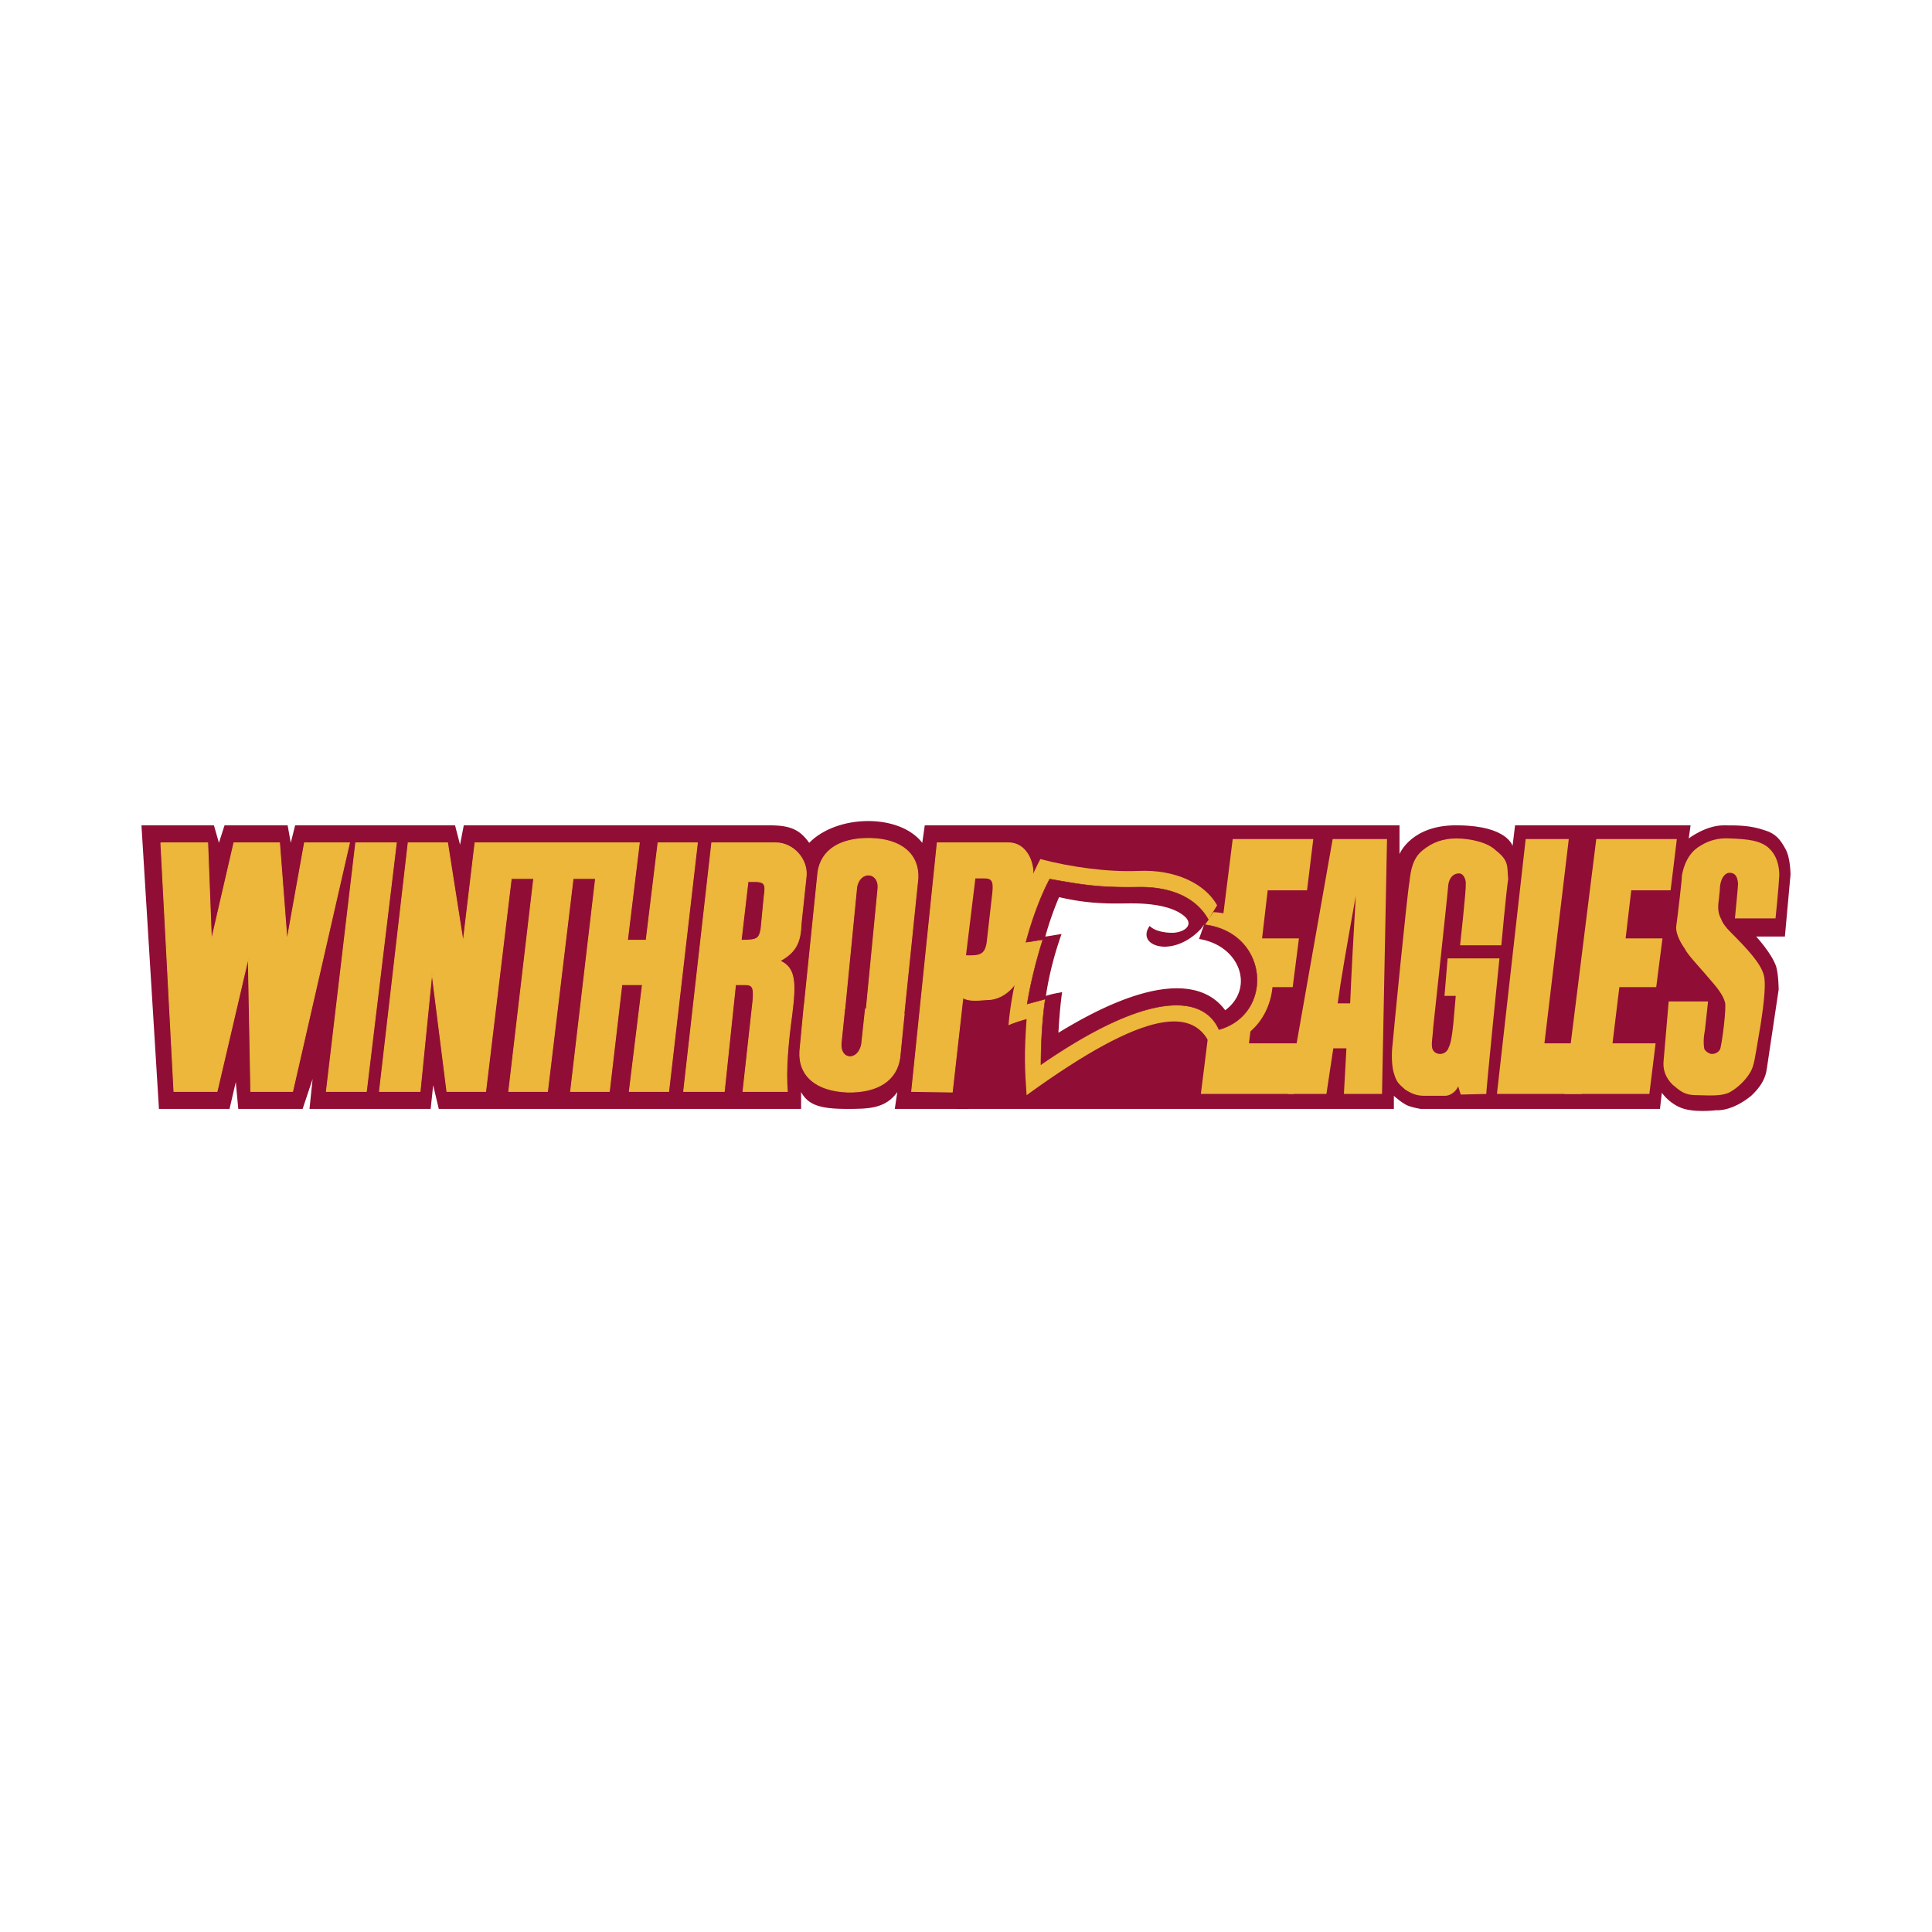 <svg xmlns="http://www.w3.org/2000/svg" width="2500" height="2500" viewBox="0 0 192.756 192.756"><g fill-rule="evenodd" clip-rule="evenodd"><path fill="#fff" d="M0 0h192.756v192.756H0V0z"/><path d="M95.443 110.637l3.428-28.292h40.758v2.866s1.184-2.991 5.92-2.866c4.861.062 5.359 2.057 5.359 2.057l.25-2.057h17.512l-.188 1.309s1.684-1.309 3.49-1.309c1.496 0 2.68 0 4.113.499 1.061.312 1.559.935 2.057 1.87.498.872.498 2.555.498 2.555l-.561 6.17h-2.867s1.559 1.683 1.996 2.991c.248.873.248 2.307.248 2.307l-1.184 7.914c-.125.998-.686 1.871-1.559 2.68-1.994 1.621-3.49 1.434-3.49 1.434s-2.367.312-3.676-.311c-1.123-.5-1.746-1.434-1.746-1.434l-.186 1.619h-23.869s-.748-.123-1.246-.311c-.625-.25-1.434-.998-1.434-.998v1.309H95.443v-.002z" fill="#900d35"/><path fill="#ecb73b" d="M122.988 83.715h8.039l-.623 5.111h-3.925l-.561 4.798h3.678l-.623 4.86h-3.678l-.686 5.61h5.11l-.623 5.049h-9.285l3.177-25.428z"/><path d="M138.383 83.715l-.5 25.427h-3.801l.25-4.551h-1.309l-.686 4.551h-3.865l4.488-25.427h5.423zm-3.678 16.39c.125-2.93.312-6.481.561-10.719-.873 4.861-1.496 8.413-1.807 10.719h1.246zM149.787 94.31h-4.113s.623-5.671.561-6.045c.062-.312-.125-1.184-.748-1.122-.686.062-.936.685-.996 1.184 0 .312-1.496 14.146-1.496 14.146-.062 1.061-.188 1.559-.125 1.934 0 .373.312.748.811.748.373 0 .748-.25.871-.686.188-.375.312-1.061.438-2.244l.25-2.867h-1.123l.312-3.739h5.172s-1.371 13.524-1.309 13.524-2.555.062-2.555.062l-.25-.811c-.373.748-.996.934-1.309.934h-2.057c-.748 0-1.246-.186-1.932-.623-.623-.561-.811-.686-1.059-1.434-.312-.809-.312-2.242-.188-3.115.062-.811 1.434-14.833 1.682-16.204.125-1.122.312-2.306 1.309-3.116.998-.81 2.057-1.184 3.367-1.184 1.309 0 3.115.374 3.926 1.184 1.371 1.059 1.121 1.62 1.246 2.867-.187 1.185-.685 6.607-.685 6.607zM152.217 83.715h4.301l-2.43 20.379h4.299l-.561 5.049h-8.476l2.867-25.428z" fill="#ecb73b"/><path fill="#ecb73b" d="M159.26 83.715h8.039l-.623 5.111h-3.926l-.561 4.798h3.676l-.623 4.86h-3.678l-.683 5.61h4.299l-.623 5.049h-8.475l3.178-25.428zM177.146 91.63h-4.053s.312-3.179.312-3.428c-.062-1.122-.623-1.122-.873-1.122-.248 0-.811.249-.934 1.433 0 .312-.062.748-.125 1.371-.125.81 0 1.371.248 1.807.125.374.438.811.998 1.371 1.684 1.683 2.93 3.054 3.24 4.175.25.748.062 2.68-.311 5.049-.312 1.744-.561 3.551-.748 4.051-.25.934-1.246 1.994-2.182 2.555-.873.561-2.43.373-3.49.373-1.184 0-1.619-.436-2.367-1.059-.686-.686-.998-1.496-.873-2.492.125-1.496.498-5.797.498-5.797h3.928l-.312 2.867c-.188.936-.125 1.559-.062 1.869.125.25.498.5.748.5.311 0 .623-.125.811-.438.186-.373.686-4.299.498-4.736-.312-1.059-1.246-1.932-2.119-2.99-.936-1.06-1.621-1.808-1.869-2.307-.312-.436-.936-1.434-.873-2.244.125-.873.623-5.048.561-5.048.312-1.745 1.123-2.618 1.932-3.054.811-.499 1.746-.748 2.805-.686 1.994.062 2.93.249 3.678.748 1.121.81 1.309 2.119 1.309 2.929-.064 1.311-.375 4.303-.375 4.303z"/><path d="M79.925 110.637v-1.682c.686 1.246 1.808 1.682 4.55 1.682 2.119 0 3.863 0 5.048-1.682l-.25 1.682h7.354l.873-9.098c2.43.748 5.857-1.184 6.232-5.983l.873-8.413c.373-2.057-.811-4.799-4.053-4.799h-8.288l-.25 1.745c-2.244-2.929-8.476-2.867-11.28 0-.935-1.309-1.87-1.745-3.927-1.745H46.272l-.374 1.932-.498-1.932H29.446l-.437 1.745-.312-1.745h-6.294l-.561 1.745-.499-1.745h-7.229l1.745 28.292h7.042l.624-2.68.249 2.68h6.419l.997-2.99-.312 2.99h12.09l.249-2.367.561 2.367h36.147v.001z" fill="#900d35"/><path fill="#ecb73b" stroke="#ecb73b" stroke-width=".086" stroke-miterlimit="2.613" d="M16.047 84.089l1.308 24.804h4.301l3.116-13.337.249 13.337h4.175l5.672-24.804H30.38l-1.744 9.722-.748-9.722h-4.55l-2.243 9.722-.374-9.722h-4.674zM39.542 84.089h-4.051l-2.929 24.804h3.988l2.992-24.804zM44.652 84.089h-3.926l-2.867 24.804h4.051l1.184-11.842 1.495 11.842h3.865l2.555-21.252h2.243l-2.493 21.252h3.864l2.555-21.252h2.244l-2.493 21.252h3.864l1.247-10.657h2.056l-1.309 10.657h3.926l2.867-24.804h-3.926l-1.184 9.722H62.6l1.185-9.722H47.394l-1.184 9.909-1.558-9.909zM90.146 101.539l1.433-13.898c.125-2.368-1.62-3.926-4.736-3.988-3.053-.062-4.923 1.184-5.235 3.365l-1.371 13.4c.686.373 2.867.498 4.051.186l1.185-12.09c.312-1.745 2.306-1.558 2.119.187l-1.184 12.215 3.738.623zM71.014 84.089l-2.805 24.803h4.051l1.122-10.656h.935c.748 0 .935.248.81 1.619l-.997 9.037h4.425c-.187-2.057.062-4.924.437-7.604.436-3.428.312-4.736-1.184-5.421 1.745-.935 2.056-2.057 2.119-3.739l.499-4.674c.187-1.683-1.247-3.365-3.054-3.365h-6.358z"/><path d="M73.943 93.811c1.62 0 1.807-.125 1.994-1.184l.312-3.241c.187-1.184 0-1.371-.748-1.434h-.873l-.685 5.859z" fill="#900d35" stroke="#ecb73b" stroke-width=".086" stroke-miterlimit="2.613"/><path d="M80.237 100.293l-.436 4.611c-.125 2.43 1.62 3.926 4.736 4.051 3.054.062 4.923-1.184 5.235-3.428l.437-4.363c-.748-.373-2.618-.809-3.864-.498l-.374 3.49c-.312 1.744-2.181 1.682-2.057-.062l.374-3.615-4.051-.186zM98.496 99.732c2.057 0 3.428-2.119 3.615-3.429l.936-8.974c.125-1.246-.623-3.24-2.432-3.24h-7.104l-2.555 24.803 4.051.062s1.06-9.348 1.06-9.41c.622.374 1.558.249 2.429.188z" fill="#ecb73b" stroke="#ecb73b" stroke-width=".086" stroke-miterlimit="2.613"/><path d="M96.378 95.307c1.435.062 1.87-.125 2.058-1.247l.561-4.923c.125-1.122 0-1.496-.748-1.496h-.936l-.935 7.666z" fill="#900d35"/><path d="M100.18 95.805c.498-.125 1.246-.312 1.744-.374-.623 2.182-1.121 4.612-1.309 6.856.562-.25 1.186-.438 1.809-.623-.25 3.428-.188 4.984 0 7.602 12.027-8.725 16.889-8.848 18.445-4.734 8.602-.998 7.666-13.275.188-13.525l-.498.748.873-1.434c-1.186-2.119-4.113-3.614-7.916-3.427-2.928.125-6.668-.374-9.721-1.184-1.434 2.741-2.93 6.917-3.615 10.095z" fill="#ecb73b"/><path d="M104.729 87.704c-.934 1.745-1.807 4.175-2.367 6.294.623-.062 1.121-.187 1.682-.249-.498 1.558-1.184 4.05-1.557 6.419.686-.188 1.184-.312 1.807-.498-.312 1.994-.436 4.611-.436 6.543 11.029-7.604 16.266-6.855 17.76-3.49 5.547-1.559 4.986-9.722-1.494-10.47l-.5 1.433c3.988.624 5.609 4.861 2.617 7.105-2.43-3.303-7.914-3.115-16.639 2.244.062-1.061.188-2.867.373-4.051-.686.123-1.059.186-1.619.373.311-2.119.873-4.238 1.559-6.169-.5.062-1.061.187-1.621.249a31.621 31.621 0 0 1 1.371-3.926c2.119.499 3.988.686 6.73.623 3.428-.062 4.986.624 5.734 1.247.996.811.186 1.621-1.123 1.683-.686 0-1.744-.125-2.305-.686-1.559 2.244 2.99 3.49 5.857-.623-1.246-2.244-3.801-3.303-7.043-3.241-3.925.062-5.607-.249-8.786-.81z" fill="#900d35" stroke="#900d35" stroke-width=".048" stroke-miterlimit="2.613"/><path d="M120.123 92.253l-.5 1.433c4.051.624 5.609 4.861 2.617 7.105-2.43-3.303-7.914-3.115-16.639 2.244.062-1.123.188-2.867.373-4.051-.686.123-1.059.186-1.619.373.311-2.119.873-4.238 1.559-6.169-.5.062-1.123.187-1.621.249a31.621 31.621 0 0 1 1.371-3.926c2.182.499 3.988.686 6.73.623 3.428-.062 4.986.624 5.734 1.247.996.811.186 1.621-1.123 1.683-.686 0-1.744-.125-2.305-.686-1.434 1.994 2.305 3.303 5.109.312l.314-.437z" fill="#fff"/></g></svg>